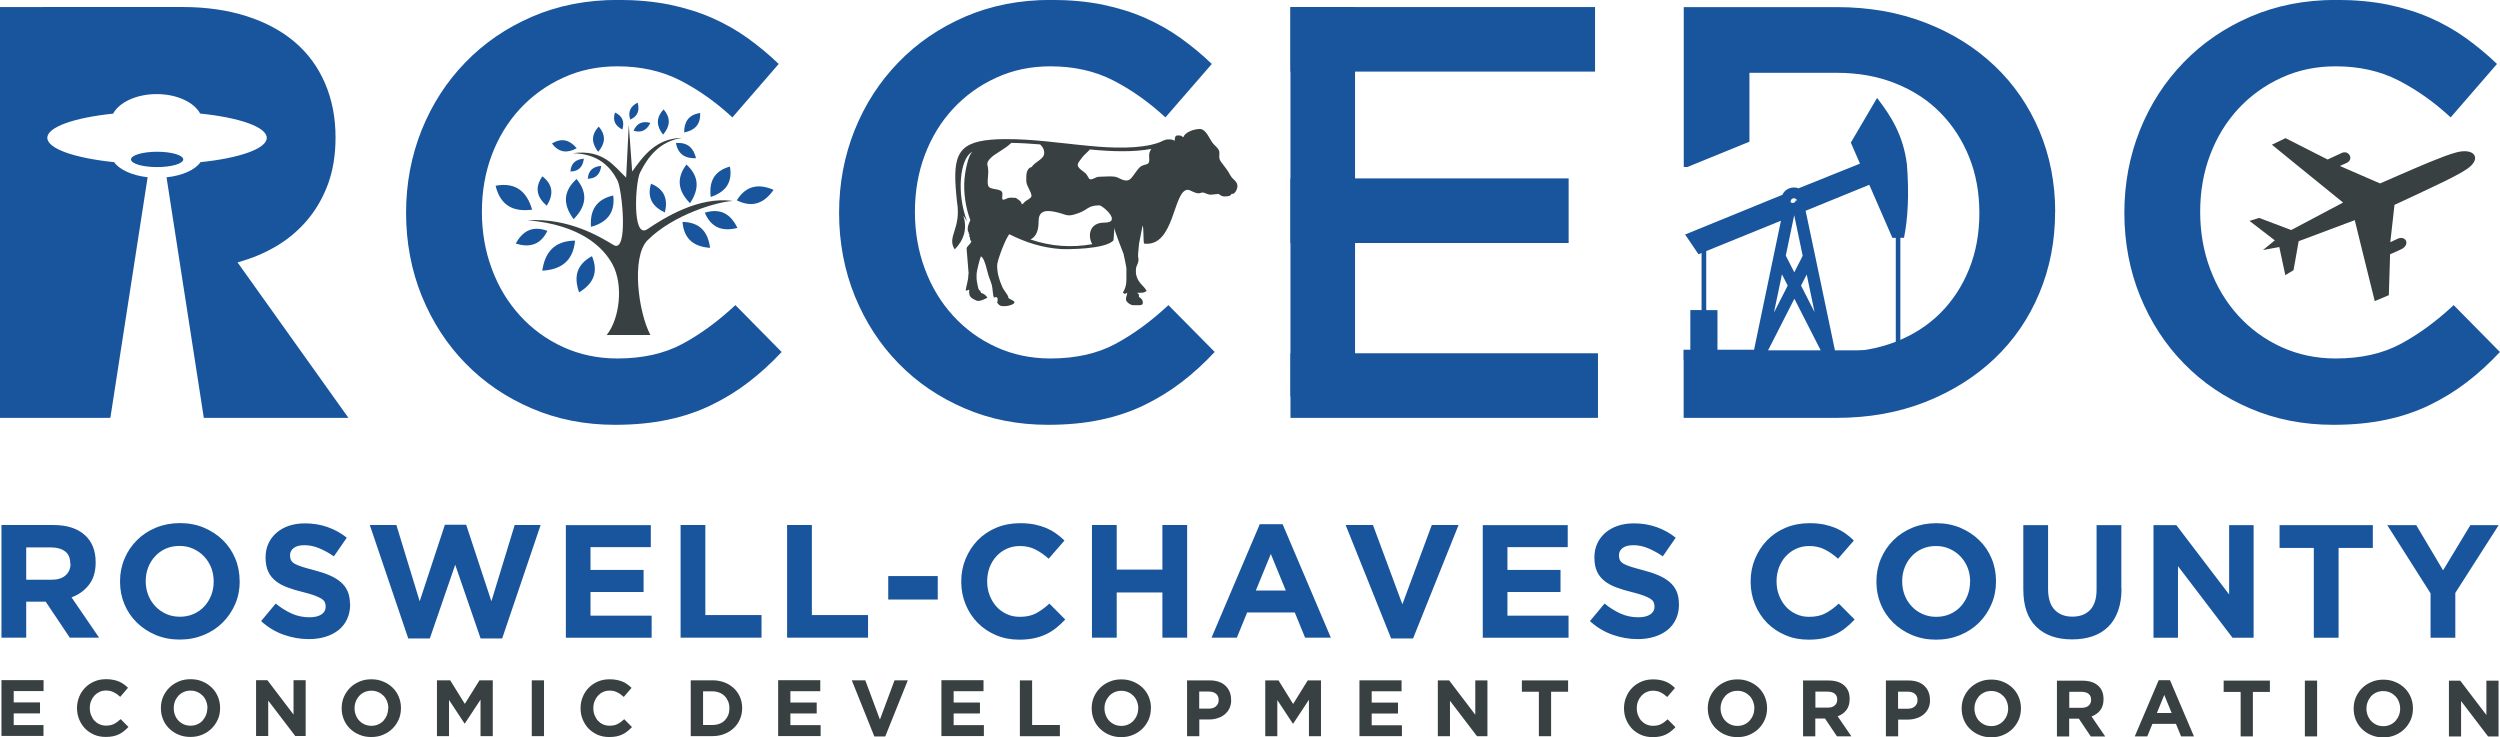 <?xml version="1.0" encoding="UTF-8"?><svg id="a" xmlns="http://www.w3.org/2000/svg" width="273.66" height="80.72" viewBox="0 0 273.66 80.72"><path d="M262.08,22.44c2.3-1.07,4.1-1.91,5.48-2.58,1.12-.55,1.94-.99,2.51-1.38,.85-.58,1.04-1.2,.72-1.58-.28-.33-.95-.47-1.9-.22-.73,.19-1.67,.55-2.9,1.05-.98,.4-2.14,.91-3.51,1.5l-1.95,.85-4.05-1.76-.36-.16h.03s.69-.31,.69-.31c.91-.4,.24-1.5-.54-1.09l-1.51,.7-2.25-1.14-2.36-1.2-1.49,.72,3.38,2.75,4.41,3.58-4.41,2.34-1.27,.67-3.51-1.33-1.05,.33,2.77,2.13-1.3,1.06,1.79-.33,.66,3.08,.9-.55,.56-3.17,.46-.17,5.68-2.13,.91,3.7,1.28,5.16,1.54-.65,.14-4.48,.17-.07,.98-.44c1.14-.51,.57-1.6-.34-1.18l-.76,.36h-.03s.04-.32,.04-.32l.42-3.77Z" fill="#384041" fill-rule="evenodd"/><path d="M85.57,38.54l-5.07-5.14c-1.93,1.8-3.88,3.22-5.85,4.27-1.97,1.05-4.33,1.57-7.07,1.57-2.14,0-4.12-.42-5.94-1.25-1.82-.83-3.39-1.98-4.72-3.44-1.33-1.46-2.36-3.16-3.08-5.11-.73-1.95-1.09-4.04-1.09-6.26s.36-4.3,1.09-6.23c.73-1.93,1.76-3.61,3.08-5.04,1.33-1.43,2.9-2.57,4.72-3.4,1.82-.84,3.8-1.25,5.94-1.25,2.57,0,4.86,.51,6.87,1.54,2.01,1.03,3.92,2.38,5.72,4.05l5.07-5.85c-1.07-1.03-2.21-1.97-3.4-2.83-1.2-.86-2.51-1.6-3.92-2.22-1.41-.62-2.97-1.1-4.66-1.45-1.69-.34-3.57-.51-5.62-.51-3.43,0-6.55,.61-9.38,1.83-2.83,1.22-5.27,2.89-7.32,5.01-2.06,2.12-3.65,4.59-4.79,7.42-1.13,2.83-1.7,5.85-1.7,9.06s.58,6.3,1.73,9.12c1.16,2.83,2.75,5.28,4.79,7.36,2.03,2.08,4.44,3.72,7.23,4.91,2.78,1.2,5.82,1.8,9.12,1.8,2.1,0,4.01-.18,5.75-.55,1.73-.36,3.33-.9,4.79-1.61,1.46-.71,2.82-1.54,4.08-2.51,1.26-.96,2.47-2.07,3.63-3.31" fill="#18559d"/><path d="M132.98,38.54l-5.08-5.14c-1.93,1.8-3.88,3.22-5.85,4.27-1.97,1.05-4.33,1.57-7.07,1.57-2.14,0-4.12-.42-5.94-1.25-1.82-.83-3.39-1.98-4.72-3.44-1.33-1.46-2.36-3.16-3.08-5.11-.73-1.95-1.09-4.04-1.09-6.26s.36-4.3,1.09-6.23c.73-1.93,1.76-3.61,3.08-5.04,1.33-1.43,2.9-2.57,4.72-3.4,1.82-.84,3.8-1.25,5.94-1.25,2.57,0,4.86,.51,6.87,1.54,2.01,1.03,3.92,2.38,5.72,4.05l5.08-5.85c-1.07-1.03-2.21-1.97-3.41-2.83-1.2-.86-2.51-1.6-3.92-2.22-1.41-.62-2.97-1.1-4.66-1.45-1.69-.34-3.57-.51-5.62-.51-3.43,0-6.55,.61-9.38,1.83-2.83,1.22-5.27,2.89-7.32,5.01-2.06,2.12-3.65,4.59-4.79,7.42-1.13,2.83-1.7,5.85-1.7,9.06s.58,6.3,1.73,9.12c1.16,2.83,2.75,5.28,4.79,7.36,2.03,2.08,4.44,3.72,7.23,4.91,2.78,1.2,5.82,1.8,9.12,1.8,2.1,0,4.01-.18,5.75-.55,1.73-.36,3.33-.9,4.79-1.61,1.46-.71,2.82-1.54,4.08-2.51,1.26-.96,2.47-2.07,3.63-3.31" fill="#18559d"/><path d="M141.26,38.67v7.07h33.66v-7.07h-33.66Zm0-19.14v7.07h30.45v-7.07h-30.45ZM174.6,.77h-33.34V7.84h33.34V.77Z" fill="#18559d"/><path d="M224.97,23.19c0-3.17-.58-6.12-1.73-8.86-1.16-2.74-2.79-5.12-4.91-7.13-2.12-2.01-4.65-3.59-7.58-4.72-2.93-1.13-6.16-1.7-9.67-1.7h-16.77V18.28h.4l6.79-2.77V7.97h9.57c2.36,0,4.5,.39,6.42,1.16,1.93,.77,3.57,1.84,4.91,3.21,1.35,1.37,2.4,2.99,3.15,4.85,.75,1.86,1.12,3.91,1.12,6.13s-.37,4.27-1.12,6.13c-.75,1.86-1.8,3.47-3.15,4.82-1.35,1.35-2.99,2.4-4.91,3.15-1.93,.75-4.07,1.12-6.42,1.12h-8.87v-.26h-7.9v7.46h16.77c3.51,0,6.73-.58,9.67-1.73,2.93-1.16,5.46-2.74,7.58-4.75,2.12-2.01,3.76-4.4,4.91-7.16,1.16-2.76,1.73-5.73,1.73-8.9" fill="#18559d"/><path d="M273.66,38.54l-5.07-5.14c-1.93,1.8-3.88,3.22-5.85,4.27-1.97,1.05-4.33,1.57-7.07,1.57-2.14,0-4.12-.42-5.94-1.25-1.82-.83-3.39-1.98-4.72-3.44-1.33-1.46-2.35-3.16-3.08-5.11-.73-1.95-1.09-4.04-1.09-6.26s.36-4.3,1.09-6.23c.73-1.93,1.76-3.61,3.08-5.04,1.33-1.43,2.9-2.57,4.72-3.4,1.82-.84,3.8-1.25,5.94-1.25,2.57,0,4.86,.51,6.87,1.54,2.01,1.03,3.92,2.38,5.72,4.05l5.07-5.85c-1.07-1.03-2.21-1.97-3.4-2.83-1.2-.86-2.51-1.6-3.92-2.22-1.41-.62-2.97-1.1-4.66-1.45-1.69-.34-3.57-.51-5.62-.51-3.43,0-6.55,.61-9.38,1.83-2.83,1.22-5.27,2.89-7.32,5.01-2.06,2.12-3.65,4.59-4.79,7.42-1.13,2.83-1.7,5.85-1.7,9.06s.58,6.3,1.73,9.12c1.16,2.83,2.75,5.28,4.79,7.36,2.03,2.08,4.44,3.72,7.23,4.91,2.78,1.2,5.82,1.8,9.12,1.8,2.1,0,4.01-.18,5.75-.55,1.73-.36,3.33-.9,4.79-1.61,1.46-.71,2.82-1.54,4.08-2.51,1.26-.96,2.47-2.07,3.63-3.31" fill="#18559d"/><path d="M71.2,36.68c-1.33-2.47-2.13-8.59-.3-10.4,2.86-2.83,7.68-4.21,9.32-4.28-3.75-.54-7.58,1.89-9.36,3.09-1.7,1.14-1.31-5.16-.8-6.19,.86-1.73,2.17-3.47,4.65-3.81-2.92,.03-4.3,2.01-5.51,3.69l-.37-5.13-.29,5.79c-1.36-1.27-2.46-3.11-5.86-2.67,2.79,.05,4.14,1.48,4.91,2.98,.52,1.01,1.22,8.06-.43,7.07-1.43-.86-4.83-2.98-9.4-2.71,5.8,.5,8.28,2.97,9.28,4.81,1.25,2.29,.77,6.03-.63,7.75h4.79Z" fill="#384041" fill-rule="evenodd"/><path d="M64.8,28.04c.76,1.83,.08,3.06-1.41,3.96-.58-1.64-.33-3.02,1.41-3.96" fill="#18559d" fill-rule="evenodd"/><path d="M62.95,26.34c-.22,2.28-1.58,3.17-3.59,3.29,.29-1.99,1.3-3.27,3.59-3.29" fill="#18559d" fill-rule="evenodd"/><path d="M59.92,25.27c-.77,1.58-2,1.85-3.47,1.39,.75-1.35,1.82-2,3.47-1.39" fill="#18559d" fill-rule="evenodd"/><path d="M67.13,21.4c.23,1.96-.76,2.97-2.44,3.43-.12-1.73,.51-3,2.44-3.43" fill="#18559d" fill-rule="evenodd"/><path d="M63.11,19.59c1.34,1.63,.99,3.07-.32,4.4-1.1-1.49-1.25-2.96,.32-4.4" fill="#18559d" fill-rule="evenodd"/><path d="M59.37,19.3c1.23,.96,1.21,2.05,.48,3.22-1.04-.89-1.38-1.93-.48-3.22" fill="#18559d" fill-rule="evenodd"/><path d="M54.25,20.33c2.25-.41,3.43,.68,4,2.62-1.99,.26-3.46-.38-4-2.62" fill="#18559d" fill-rule="evenodd"/><path d="M74.71,24.29c.16,1.94,1.31,2.72,3.02,2.84-.23-1.7-1.07-2.8-3.02-2.84" fill="#18559d" fill-rule="evenodd"/><path d="M77.15,23.28c.72,1.71,1.99,2.07,3.57,1.67-.71-1.47-1.79-2.21-3.57-1.67" fill="#18559d" fill-rule="evenodd"/><path d="M80.65,21.93c1.77,.87,3.04,.27,4.03-1.15-1.59-.68-2.99-.52-4.03,1.15" fill="#18559d" fill-rule="evenodd"/><path d="M79.9,18.23c.32,1.83-.56,2.81-2.1,3.33-.2-1.62,.32-2.83,2.1-3.33" fill="#18559d" fill-rule="evenodd"/><path d="M75.14,18.01c1.47,1.35,1.37,2.77,.39,4.23-1.23-1.25-1.59-2.63-.39-4.23" fill="#18559d" fill-rule="evenodd"/><path d="M71.26,20.11c1.52,.62,1.86,1.74,1.52,3.15-1.31-.61-1.98-1.57-1.52-3.15" fill="#18559d" fill-rule="evenodd"/><path d="M73.99,15.66c1.29-.11,1.93,.55,2.2,1.66-1.14,.04-1.96-.39-2.2-1.66" fill="#18559d" fill-rule="evenodd"/><path d="M72.64,11.98c.85,.98,.68,1.89-.06,2.76-.7-.9-.83-1.81,.06-2.76" fill="#18559d" fill-rule="evenodd"/><path d="M76.64,12.37c.06,1.3-.63,1.91-1.75,2.13,0-1.14,.46-1.94,1.75-2.13" fill="#18559d" fill-rule="evenodd"/><path d="M65.54,13.86c.85,.98,.68,1.89-.06,2.76-.7-.9-.83-1.81,.06-2.76" fill="#18559d" fill-rule="evenodd"/><path d="M60.42,15.71c1.11-.67,1.98-.36,2.71,.52-1,.54-1.93,.52-2.71-.52" fill="#18559d" fill-rule="evenodd"/><path d="M64.34,19.57c.07-.96,.63-1.34,1.47-1.41-.1,.84-.51,1.38-1.47,1.41" fill="#18559d" fill-rule="evenodd"/><path d="M62.44,18.78c.07-.96,.63-1.34,1.47-1.41-.1,.84-.51,1.38-1.47,1.41" fill="#18559d" fill-rule="evenodd"/><path d="M67.32,12.32c.87,.39,1.04,1.05,.81,1.86-.74-.38-1.11-.95-.81-1.86" fill="#18559d" fill-rule="evenodd"/><path d="M69.35,14.31c.91,.28,1.47-.1,1.84-.86-.81-.21-1.46-.02-1.84,.86" fill="#18559d" fill-rule="evenodd"/><path d="M68.99,13.09c.87-.39,1.03-1.05,.81-1.86-.74,.38-1.11,.96-.81,1.86" fill="#18559d" fill-rule="evenodd"/><path d="M14.34,17.45c0,.47,1.28,.84,2.86,.84s2.86-.38,2.86-.84-1.28-.84-2.86-.84-2.86,.38-2.86,.84m-2.26,28.29l4.08-26.34c-1.7-.19-3.08-.82-3.67-1.65-4.29-.44-7.31-1.47-7.31-2.66s2.96-2.21,7.2-2.65c.67-1.24,2.55-2.14,4.77-2.14s4.09,.89,4.76,2.13c4.29,.44,7.29,1.47,7.29,2.66s-2.99,2.22-7.25,2.66c-.58,.84-1.99,1.48-3.72,1.66l4.08,26.33h15.83l-12.14-17.02c1.58-.43,3.03-1.04,4.34-1.83,1.31-.79,2.43-1.76,3.37-2.89,.94-1.13,1.68-2.44,2.22-3.92,.53-1.48,.8-3.16,.8-5.04,0-2.18-.39-4.16-1.16-5.94-.77-1.78-1.87-3.28-3.31-4.5-1.43-1.22-3.19-2.16-5.27-2.83-2.08-.66-4.4-1-6.97-1H0V45.74H12.08Z" fill="#18559d" fill-rule="evenodd"/><path d="M197.15,31.26l1.48,2.91-.86-4.12-.62,1.21Zm-.42-9.2c0-.2-.16-.36-.36-.36s-.36,.16-.36,.36h0s0,.01,0,.01h0s0,.01,0,.01h0s0,.01,0,.01h0s0,.01,0,.01h0s0,0,0,0h0s0,0,0,0h0s0,0,0,0h0s0,.02,0,.02h0s0,0,0,0h0s0,.01,0,.01h0s0,.01,0,.01h0s0,0,0,0h0s0,0,0,0h0s0,0,0,0h0s0,0,0,0h0s0,0,0,0h0s0,0,0,0h0s0,0,0,0h0s0,0,0,0h0s0,0,0,0h0s0,0,0,0h0s0,0,0,0h0s0,0,0,0h0s0,0,0,0h0s0,0,0,0h0s0,0,0,0h0s0,0,0,0h0s0,0,0,0h0s0,0,0,0h0s0,0,0,0h0s0,0,0,0h0s0,0,0,0h0s0,0,0,0h0s0,0,0,0h0s0,0,0,0h0s0,0,0,0h0s0,0,0,0h0s0,0,0,0h0s0,0,0,0h0s0,0,0,0h0s0,0,0,0h0s0,0,0,0h0s0,0,0,0h0s0,0,0,0c.06,.05,.14,.08,.22,.08,.2,0,.36-.16,.36-.36Zm-1.25,5.92l.92-4.42,.93,4.44-.92,1.81-.93-1.83Zm-1.29,6.21l.87-4.16,.63,1.23-1.49,2.93Zm-.65,4.16l2.88-5.65,2.88,5.65h-5.75Zm-6.78-10.86l8.19-3.33-2.96,14.2h-3.99v-4.41h-1.23v-6.45Zm20.76,10.86h-6.66l-2.13-10.16h0s0,0,0,0l-1.08-5.12,6.97-2.84,2.53,5.81h.37v12.32Zm-21.59-10.52l.33-.14v6.25h-1.23v4.41h-.72v1.09h26.91v-1.09h-3.2v-12.32h.4c.43-2.14,.57-4.75,.32-8.02-.4-3.23-1.76-5.34-3.27-7.29l-2.87,4.89,1,2.3-6.72,2.7c-.16-.06-.33-.09-.51-.09-.56,0-1.05,.33-1.27,.81l-.57,.23-10.07,4.11,1.46,2.16Z" fill="#18559d" fill-rule="evenodd"/><path d="M273.5,57.48h-3.08l-2.99,4.95-2.94-4.95h-3.17l4.74,7.47v4.86h2.71v-4.91l4.74-7.41Zm-13.76,2.5v-2.5h-10.21v2.5h3.75v9.83h2.71v-9.83h3.75Zm-13.05,9.83v-12.33h-2.68v7.59l-5.78-7.59h-2.5v12.33h2.68v-7.84l5.97,7.84h2.31Zm-14.48-5.37v-6.96h-2.71v7.06c0,.99-.24,1.73-.7,2.22-.47,.49-1.12,.74-1.95,.74s-1.49-.26-1.96-.77c-.47-.51-.7-1.27-.7-2.28v-6.97h-2.71v7.04c0,1.82,.48,3.19,1.43,4.1,.95,.92,2.25,1.37,3.91,1.37,.82,0,1.57-.11,2.24-.34,.67-.23,1.24-.58,1.71-1.04,.47-.46,.83-1.04,1.08-1.74,.25-.69,.38-1.51,.38-2.45Zm-16.56-.76c0,.53-.09,1.02-.27,1.49-.18,.46-.43,.87-.76,1.22-.32,.35-.71,.63-1.17,.83-.46,.2-.96,.3-1.5,.3s-1.05-.1-1.51-.31-.85-.48-1.18-.84c-.33-.35-.59-.76-.77-1.23-.18-.47-.27-.97-.27-1.5v-.03c0-.53,.09-1.02,.27-1.49,.18-.46,.43-.87,.76-1.22,.32-.35,.71-.63,1.16-.83,.45-.2,.95-.3,1.51-.3s1.04,.1,1.5,.31c.46,.21,.85,.48,1.19,.84,.33,.35,.59,.76,.78,1.23,.18,.47,.27,.97,.27,1.5v.04Zm2.84-.04v-.03c0-.88-.16-1.71-.48-2.47-.32-.77-.77-1.44-1.36-2.01-.58-.57-1.27-1.02-2.07-1.36-.8-.33-1.67-.5-2.62-.5s-1.83,.17-2.63,.5c-.8,.33-1.5,.79-2.08,1.37-.58,.58-1.04,1.26-1.36,2.03-.33,.77-.49,1.59-.49,2.47v.04c0,.88,.16,1.71,.48,2.47,.32,.77,.78,1.44,1.36,2.01,.58,.57,1.27,1.02,2.07,1.36,.8,.33,1.67,.5,2.62,.5s1.83-.17,2.63-.5c.8-.33,1.5-.79,2.08-1.37,.58-.58,1.04-1.26,1.36-2.03,.33-.77,.49-1.59,.49-2.47Zm-15.48,4.17l-1.73-1.74c-.48,.45-.97,.8-1.45,1.06-.49,.26-1.08,.39-1.79,.39-.53,0-1.01-.1-1.45-.31-.44-.21-.82-.48-1.13-.84-.31-.35-.55-.76-.73-1.23-.18-.47-.26-.97-.26-1.5v-.03c0-.53,.09-1.02,.26-1.49,.18-.46,.42-.87,.74-1.22,.32-.35,.7-.63,1.14-.83,.44-.2,.92-.3,1.44-.3,.62,0,1.18,.12,1.68,.37,.5,.25,.99,.59,1.47,1.02l1.73-1.99c-.28-.28-.59-.54-.92-.77-.33-.24-.69-.43-1.07-.6-.39-.16-.82-.29-1.29-.39-.48-.09-1-.14-1.58-.14-.95,0-1.82,.17-2.61,.5-.79,.33-1.46,.79-2.03,1.37-.56,.58-1,1.26-1.32,2.03-.32,.77-.48,1.59-.48,2.47v.04c0,.88,.16,1.71,.48,2.48,.32,.78,.76,1.45,1.32,2.02,.56,.57,1.23,1.02,2.01,1.35,.77,.33,1.61,.49,2.52,.49,.6,0,1.14-.05,1.62-.15,.48-.1,.92-.25,1.33-.44,.41-.19,.78-.43,1.12-.7,.34-.27,.67-.58,.99-.92Zm-19.23-1.66v-.04c0-.54-.09-1-.26-1.39-.17-.39-.42-.72-.76-1.01-.33-.29-.75-.53-1.23-.74-.49-.21-1.04-.39-1.66-.55-.53-.14-.97-.26-1.31-.37-.35-.11-.62-.22-.82-.33-.2-.12-.34-.25-.41-.4-.08-.15-.11-.32-.11-.52v-.04c0-.31,.13-.56,.4-.77,.26-.21,.66-.31,1.19-.31s1.06,.11,1.59,.33c.53,.22,1.07,.51,1.62,.89l1.41-2.04c-.63-.51-1.33-.89-2.09-1.16-.76-.27-1.59-.41-2.49-.41-.63,0-1.21,.09-1.74,.26-.53,.18-.98,.43-1.37,.76-.38,.33-.68,.72-.89,1.17s-.32,.96-.32,1.52v.04c0,.61,.1,1.12,.29,1.53,.19,.41,.47,.75,.82,1.03,.35,.28,.78,.51,1.29,.7,.5,.19,1.07,.36,1.69,.51,.52,.13,.94,.25,1.26,.37,.32,.12,.58,.24,.76,.35,.18,.12,.31,.24,.37,.38,.06,.14,.1,.29,.1,.47v.03c0,.36-.16,.65-.47,.85-.31,.21-.75,.31-1.31,.31-.7,0-1.35-.14-1.95-.41-.59-.27-1.17-.63-1.74-1.09l-1.6,1.92c.74,.67,1.56,1.17,2.47,1.49,.9,.32,1.83,.48,2.76,.48,.67,0,1.28-.09,1.83-.26s1.03-.42,1.43-.74c.4-.32,.71-.72,.93-1.2,.22-.48,.33-1.02,.33-1.63Zm-12.08,3.65v-2.41h-6.69v-2.59h5.81v-2.41h-5.81v-2.5h6.6v-2.41h-9.3v12.33h9.39Zm-12.05-12.33h-2.92l-3.22,8.68-3.22-8.68h-2.99l4.98,12.42h2.4l4.98-12.42Zm-18.9,7.17h-3.28l1.64-4,1.64,4Zm4.93,5.16l-5.28-12.42h-2.5l-5.28,12.42h2.77l1.13-2.76h5.21l1.13,2.76h2.84Zm-15.73,0v-12.33h-2.71v4.88h-5v-4.88h-2.71v12.33h2.71v-4.95h5v4.95h2.71Zm-13.35-1.99l-1.73-1.74c-.48,.45-.97,.8-1.45,1.06-.49,.26-1.08,.39-1.79,.39-.53,0-1.01-.1-1.45-.31-.44-.21-.82-.48-1.13-.84-.31-.35-.55-.76-.73-1.23-.18-.47-.26-.97-.26-1.5v-.03c0-.53,.09-1.02,.26-1.49,.18-.46,.42-.87,.74-1.22,.32-.35,.7-.63,1.14-.83s.92-.3,1.44-.3c.62,0,1.18,.12,1.68,.37,.5,.25,.99,.59,1.47,1.02l1.73-1.99c-.28-.28-.59-.54-.92-.77-.33-.24-.69-.43-1.07-.6-.39-.16-.82-.29-1.29-.39-.48-.09-1-.14-1.58-.14-.95,0-1.82,.17-2.61,.5-.79,.33-1.46,.79-2.03,1.37-.56,.58-1,1.26-1.32,2.03-.32,.77-.48,1.59-.48,2.47v.04c0,.88,.16,1.71,.48,2.48,.32,.78,.76,1.45,1.32,2.02,.56,.57,1.23,1.02,2.01,1.35,.78,.33,1.61,.49,2.52,.49,.6,0,1.14-.05,1.62-.15,.48-.1,.92-.25,1.33-.44,.41-.19,.78-.43,1.12-.7,.34-.27,.67-.58,.99-.92Zm-13.95-2.18v-2.57h-5.42v2.57h5.42Zm-7.63,4.17v-2.47h-6.15v-9.86h-2.71v12.33h8.86Zm-11.66,0v-2.47h-6.15v-9.86h-2.71v12.33h8.86Zm-12.03,0v-2.41h-6.69v-2.59h5.81v-2.41h-5.81v-2.5h6.6v-2.41h-9.3v12.33h9.39Zm-12.15-12.33h-2.84l-2.55,8.35-2.76-8.38h-2.33l-2.76,8.38-2.55-8.35h-2.91l4.21,12.42h2.36l2.78-8.07,2.78,8.07h2.36l4.21-12.42Zm-20.87,8.68v-.04c0-.54-.09-1-.26-1.39-.17-.39-.42-.72-.76-1.01-.33-.29-.75-.53-1.23-.74-.49-.21-1.04-.39-1.66-.55-.53-.14-.97-.26-1.31-.37-.35-.11-.62-.22-.82-.33-.2-.12-.34-.25-.41-.4-.08-.15-.11-.32-.11-.52v-.04c0-.31,.13-.56,.4-.77,.26-.21,.66-.31,1.19-.31s1.06,.11,1.59,.33c.53,.22,1.07,.51,1.62,.89l1.41-2.04c-.63-.51-1.33-.89-2.09-1.16-.76-.27-1.59-.41-2.49-.41-.63,0-1.21,.09-1.74,.26-.53,.18-.98,.43-1.36,.76-.38,.33-.68,.72-.89,1.17s-.32,.96-.32,1.52v.04c0,.61,.1,1.12,.29,1.53,.19,.41,.47,.75,.82,1.03,.35,.28,.78,.51,1.29,.7,.5,.19,1.07,.36,1.69,.51,.52,.13,.94,.25,1.26,.37,.32,.12,.58,.24,.76,.35,.18,.12,.31,.24,.37,.38,.06,.14,.1,.29,.1,.47v.03c0,.36-.16,.65-.47,.85-.31,.21-.75,.31-1.31,.31-.7,0-1.35-.14-1.95-.41-.59-.27-1.17-.63-1.74-1.09l-1.6,1.92c.74,.67,1.56,1.17,2.47,1.49,.9,.32,1.83,.48,2.76,.48,.67,0,1.28-.09,1.83-.26,.55-.17,1.03-.42,1.43-.74,.4-.32,.71-.72,.93-1.2,.22-.48,.33-1.02,.33-1.63Zm-14.92-2.48c0,.53-.09,1.02-.27,1.49-.18,.46-.43,.87-.76,1.22-.32,.35-.71,.63-1.17,.83-.46,.2-.96,.3-1.5,.3s-1.05-.1-1.51-.31c-.45-.21-.85-.48-1.18-.84-.33-.35-.59-.76-.78-1.23-.18-.47-.27-.97-.27-1.5v-.03c0-.53,.09-1.02,.27-1.49,.18-.46,.43-.87,.76-1.22,.32-.35,.71-.63,1.16-.83,.45-.2,.95-.3,1.51-.3s1.04,.1,1.5,.31c.46,.21,.85,.48,1.19,.84,.33,.35,.59,.76,.78,1.23,.18,.47,.27,.97,.27,1.5v.04Zm2.84-.04v-.03c0-.88-.16-1.71-.48-2.47-.32-.77-.78-1.44-1.36-2.01-.58-.57-1.27-1.02-2.07-1.36-.8-.33-1.67-.5-2.62-.5s-1.83,.17-2.63,.5c-.8,.33-1.5,.79-2.08,1.37-.58,.58-1.04,1.26-1.36,2.03-.33,.77-.49,1.59-.49,2.47v.04c0,.88,.16,1.71,.48,2.47,.32,.77,.78,1.44,1.36,2.01,.58,.57,1.27,1.02,2.07,1.36,.8,.33,1.67,.5,2.62,.5s1.83-.17,2.63-.5c.8-.33,1.5-.79,2.08-1.37,.58-.58,1.04-1.26,1.37-2.03,.33-.77,.49-1.59,.49-2.47Zm-18.51-1.92c0,.53-.18,.95-.54,1.27-.36,.32-.87,.48-1.54,.48H2.87v-3.54h2.69c.67,0,1.19,.15,1.57,.44,.38,.29,.56,.73,.56,1.32v.04Zm3.12,8.08l-3.01-4.4c.79-.29,1.42-.75,1.91-1.38,.49-.63,.73-1.44,.73-2.44v-.04c0-1.28-.41-2.28-1.22-2.99-.82-.72-1.96-1.07-3.43-1.07H.16v12.33H2.87v-3.94h2.13l2.64,3.94h3.17Z" fill="#18559d"/><path d="M273.5,80.62v-6.11h-1.33v3.76l-2.86-3.76h-1.24v6.11h1.33v-3.88l2.96,3.88h1.14Zm-10.77-3.04c0,.26-.05,.51-.14,.74-.09,.23-.22,.43-.38,.61-.16,.17-.35,.31-.58,.41-.23,.1-.47,.15-.74,.15s-.52-.05-.75-.15c-.22-.1-.42-.24-.58-.41s-.29-.38-.38-.61c-.09-.23-.14-.48-.14-.74v-.02c0-.26,.05-.51,.14-.74,.09-.23,.22-.43,.37-.61,.16-.17,.35-.31,.58-.41,.22-.1,.47-.15,.75-.15s.52,.05,.74,.15c.23,.1,.42,.24,.59,.41s.29,.38,.38,.61c.09,.23,.14,.48,.14,.74v.02Zm1.4-.02v-.02c0-.44-.08-.84-.24-1.23-.16-.38-.38-.71-.67-.99-.29-.28-.63-.51-1.03-.67-.4-.17-.83-.25-1.3-.25s-.91,.08-1.3,.25c-.4,.17-.74,.39-1.03,.68-.29,.29-.51,.62-.68,1-.16,.38-.24,.79-.24,1.23v.02c0,.44,.08,.84,.24,1.23,.16,.38,.38,.71,.67,.99,.29,.28,.63,.51,1.03,.67,.4,.17,.83,.25,1.3,.25s.91-.08,1.3-.25c.4-.17,.74-.39,1.03-.68,.29-.29,.51-.62,.68-1,.16-.38,.24-.79,.24-1.23Zm-10.49,3.05v-6.11h-1.34v6.11h1.34Zm-5.17-4.87v-1.24h-5.06v1.24h1.86v4.87h1.34v-4.87h1.86Zm-10.75,2.31h-1.62l.81-1.98,.81,1.98Zm2.44,2.56l-2.62-6.15h-1.24l-2.62,6.15h1.37l.56-1.37h2.58l.56,1.37h1.4Zm-11.26-4c0,.26-.09,.47-.27,.63-.18,.16-.43,.24-.76,.24h-1.36v-1.75h1.33c.33,0,.59,.07,.78,.22,.19,.15,.28,.36,.28,.65v.02Zm1.54,4l-1.49-2.18c.39-.15,.71-.37,.95-.68,.24-.31,.36-.71,.36-1.21v-.02c0-.63-.2-1.13-.61-1.48-.4-.35-.97-.53-1.7-.53h-2.79v6.11h1.34v-1.95h1.06l1.31,1.95h1.57Zm-10.62-3.04c0,.26-.05,.51-.14,.74-.09,.23-.22,.43-.38,.61-.16,.17-.35,.31-.58,.41-.23,.1-.47,.15-.74,.15s-.52-.05-.75-.15c-.22-.1-.42-.24-.58-.41-.17-.17-.29-.38-.38-.61-.09-.23-.14-.48-.14-.74v-.02c0-.26,.05-.51,.14-.74,.09-.23,.22-.43,.37-.61,.16-.17,.35-.31,.58-.41,.22-.1,.47-.15,.75-.15s.52,.05,.74,.15c.23,.1,.42,.24,.59,.41s.29,.38,.38,.61c.09,.23,.14,.48,.14,.74v.02Zm1.4-.02v-.02c0-.44-.08-.84-.24-1.23-.16-.38-.38-.71-.67-.99-.29-.28-.63-.51-1.03-.67-.4-.17-.83-.25-1.3-.25s-.91,.08-1.3,.25c-.4,.17-.74,.39-1.03,.68-.29,.29-.51,.62-.68,1-.16,.38-.24,.79-.24,1.23v.02c0,.44,.08,.84,.24,1.23,.16,.38,.38,.71,.67,.99,.29,.28,.63,.51,1.03,.67,.4,.17,.83,.25,1.3,.25s.91-.08,1.3-.25c.4-.17,.74-.39,1.03-.68,.29-.29,.51-.62,.68-1,.16-.38,.24-.79,.24-1.23Zm-11.32-.9c0,.26-.09,.48-.28,.66-.19,.18-.45,.27-.79,.27h-1.06v-1.87h1.04c.34,0,.6,.08,.8,.24,.19,.16,.29,.39,.29,.69v.02Zm1.36-.03v-.02c0-.31-.05-.6-.16-.86-.11-.26-.26-.48-.46-.67-.2-.19-.44-.33-.73-.43-.29-.1-.62-.15-.98-.15h-2.49v6.11h1.34v-1.83h1.02c.34,0,.66-.04,.96-.14,.3-.09,.56-.22,.79-.41,.22-.18,.4-.4,.53-.67,.13-.27,.19-.58,.19-.93Zm-10.15-.03c0,.26-.09,.47-.27,.63-.18,.16-.43,.24-.76,.24h-1.36v-1.75h1.33c.33,0,.59,.07,.78,.22,.19,.15,.28,.36,.28,.65v.02Zm1.54,4l-1.49-2.18c.39-.15,.71-.37,.95-.68,.24-.31,.36-.71,.36-1.21v-.02c0-.63-.2-1.13-.61-1.48-.4-.35-.97-.53-1.7-.53h-2.79v6.11h1.34v-1.95h1.06l1.31,1.95h1.57Zm-10.62-3.04c0,.26-.04,.51-.14,.74-.09,.23-.22,.43-.38,.61-.16,.17-.35,.31-.58,.41-.23,.1-.47,.15-.74,.15s-.52-.05-.75-.15c-.22-.1-.42-.24-.58-.41-.17-.17-.29-.38-.38-.61-.09-.23-.14-.48-.14-.74v-.02c0-.26,.05-.51,.14-.74,.09-.23,.22-.43,.38-.61,.16-.17,.35-.31,.58-.41,.22-.1,.47-.15,.75-.15s.51,.05,.74,.15c.23,.1,.42,.24,.59,.41s.29,.38,.38,.61c.09,.23,.14,.48,.14,.74v.02Zm1.4-.02v-.02c0-.44-.08-.84-.24-1.23-.16-.38-.38-.71-.67-.99-.29-.28-.63-.51-1.03-.67-.4-.17-.83-.25-1.3-.25s-.91,.08-1.3,.25c-.4,.17-.74,.39-1.03,.68-.29,.29-.51,.62-.68,1-.16,.38-.24,.79-.24,1.23v.02c0,.44,.08,.84,.24,1.23,.16,.38,.38,.71,.67,.99,.29,.28,.63,.51,1.03,.67,.4,.17,.83,.25,1.3,.25s.91-.08,1.3-.25c.4-.17,.74-.39,1.03-.68,.29-.29,.51-.62,.68-1,.16-.38,.24-.79,.24-1.23Zm-10.03,2.07l-.85-.86c-.24,.22-.48,.4-.72,.52-.24,.13-.54,.19-.89,.19-.26,0-.5-.05-.72-.15-.22-.1-.4-.24-.56-.41-.15-.17-.27-.38-.36-.61-.09-.23-.13-.48-.13-.74v-.02c0-.26,.04-.51,.13-.74,.09-.23,.21-.43,.37-.61,.16-.17,.34-.31,.56-.41,.22-.1,.45-.15,.71-.15,.31,0,.59,.06,.83,.18,.25,.12,.49,.29,.73,.51l.85-.99c-.14-.14-.29-.27-.45-.38-.16-.12-.34-.22-.53-.3-.19-.08-.41-.15-.64-.19-.24-.05-.5-.07-.78-.07-.47,0-.9,.08-1.29,.25-.39,.17-.72,.39-1,.68-.28,.29-.5,.62-.65,1-.16,.38-.24,.79-.24,1.23v.02c0,.44,.08,.85,.24,1.23,.16,.38,.38,.72,.65,1,.28,.28,.61,.5,.99,.67,.38,.16,.8,.24,1.25,.24,.3,0,.56-.02,.8-.07,.24-.05,.46-.12,.66-.22,.2-.1,.39-.21,.55-.35,.17-.13,.33-.28,.49-.45Zm-11.75-3.88v-1.24h-5.06v1.24h1.86v4.87h1.34v-4.87h1.86Zm-8.83,4.87v-6.11h-1.33v3.76l-2.86-3.76h-1.24v6.11h1.33v-3.88l2.96,3.88h1.14Zm-9.36,0v-1.2h-3.31v-1.28h2.88v-1.2h-2.88v-1.24h3.27v-1.2h-4.61v6.11h4.65Zm-8.86,0v-6.11h-1.45l-1.6,2.58-1.6-2.58h-1.45v6.11h1.32v-3.96l1.7,2.58h.04l1.72-2.61v3.99h1.33Zm-11.2-3.95c0,.26-.09,.48-.28,.66-.19,.18-.45,.27-.79,.27h-1.06v-1.87h1.04c.34,0,.6,.08,.8,.24,.19,.16,.29,.39,.29,.69v.02Zm1.36-.03v-.02c0-.31-.05-.6-.16-.86-.11-.26-.26-.48-.46-.67-.2-.19-.44-.33-.73-.43-.29-.1-.61-.15-.98-.15h-2.49v6.11h1.34v-1.83h1.02c.34,0,.66-.04,.96-.14,.3-.09,.56-.22,.79-.41,.22-.18,.4-.4,.53-.67,.13-.27,.19-.58,.19-.93Zm-10.17,.94c0,.26-.04,.51-.14,.74-.09,.23-.22,.43-.38,.61-.16,.17-.35,.31-.58,.41-.23,.1-.47,.15-.74,.15s-.52-.05-.75-.15c-.22-.1-.42-.24-.58-.41-.17-.17-.29-.38-.38-.61-.09-.23-.14-.48-.14-.74v-.02c0-.26,.04-.51,.14-.74,.09-.23,.22-.43,.38-.61,.16-.17,.35-.31,.58-.41,.22-.1,.47-.15,.75-.15s.51,.05,.74,.15c.23,.1,.42,.24,.59,.41,.17,.17,.29,.38,.38,.61,.09,.23,.14,.48,.14,.74v.02Zm1.4-.02v-.02c0-.44-.08-.84-.24-1.23-.16-.38-.38-.71-.67-.99-.29-.28-.63-.51-1.03-.67-.4-.17-.83-.25-1.3-.25s-.91,.08-1.3,.25c-.4,.17-.74,.39-1.03,.68-.29,.29-.51,.62-.68,1-.16,.38-.24,.79-.24,1.23v.02c0,.44,.08,.84,.24,1.23,.16,.38,.38,.71,.67,.99,.29,.28,.63,.51,1.02,.67,.4,.17,.83,.25,1.3,.25s.91-.08,1.3-.25c.4-.17,.74-.39,1.03-.68,.29-.29,.51-.62,.68-1,.16-.38,.24-.79,.24-1.23Zm-9.97,3.05v-1.22h-3.04v-4.88h-1.34v6.11h4.39Zm-8.32,0v-1.2h-3.31v-1.28h2.88v-1.2h-2.88v-1.24h3.27v-1.2h-4.61v6.11h4.65Zm-8.33-6.11h-1.45l-1.6,4.3-1.6-4.3h-1.48l2.47,6.15h1.19l2.47-6.15Zm-9.54,6.11v-1.2h-3.31v-1.28h2.88v-1.2h-2.88v-1.24h3.27v-1.2h-4.61v6.11h4.65Zm-9.99-3.04c0,.27-.04,.52-.13,.74-.09,.22-.22,.41-.38,.58-.16,.16-.35,.29-.58,.37-.23,.09-.48,.13-.75,.13h-1.04v-3.68h1.04c.27,0,.52,.05,.75,.14,.23,.09,.42,.22,.58,.38,.16,.16,.28,.36,.38,.58,.09,.23,.13,.47,.13,.74v.02Zm1.4-.02v-.02c0-.43-.08-.83-.24-1.2-.16-.37-.38-.69-.67-.96-.29-.27-.63-.49-1.03-.64-.4-.15-.84-.23-1.31-.23h-2.38v6.11h2.38c.48,0,.91-.08,1.31-.24,.4-.16,.74-.37,1.03-.65,.29-.27,.51-.6,.67-.97,.16-.37,.24-.77,.24-1.2Zm-12.06,2.07l-.85-.86c-.24,.22-.48,.4-.72,.52-.24,.13-.54,.19-.89,.19-.26,0-.5-.05-.72-.15-.22-.1-.4-.24-.56-.41-.15-.17-.27-.38-.36-.61-.09-.23-.13-.48-.13-.74v-.02c0-.26,.04-.51,.13-.74,.09-.23,.21-.43,.37-.61,.16-.17,.34-.31,.56-.41,.22-.1,.46-.15,.71-.15,.31,0,.59,.06,.83,.18,.25,.12,.49,.29,.73,.51l.85-.99c-.14-.14-.29-.27-.45-.38-.16-.12-.34-.22-.53-.3-.19-.08-.41-.15-.64-.19-.24-.05-.5-.07-.78-.07-.47,0-.9,.08-1.29,.25-.39,.17-.72,.39-1,.68-.28,.29-.5,.62-.65,1-.16,.38-.24,.79-.24,1.23v.02c0,.44,.08,.85,.24,1.23,.16,.38,.38,.72,.65,1,.28,.28,.61,.5,.99,.67,.38,.16,.8,.24,1.25,.24,.3,0,.56-.02,.8-.07,.24-.05,.46-.12,.66-.22,.2-.1,.39-.21,.55-.35,.17-.13,.33-.28,.49-.45Zm-9.63,.99v-6.11h-1.34v6.11h1.34Zm-5.61,0v-6.11h-1.45l-1.61,2.58-1.6-2.58h-1.45v6.11h1.32v-3.96l1.7,2.58h.03l1.72-2.61v3.99h1.33Zm-11.45-3.04c0,.26-.05,.51-.14,.74-.09,.23-.22,.43-.37,.61-.16,.17-.35,.31-.58,.41-.23,.1-.47,.15-.74,.15s-.52-.05-.75-.15c-.22-.1-.42-.24-.58-.41-.17-.17-.29-.38-.38-.61-.09-.23-.14-.48-.14-.74v-.02c0-.26,.05-.51,.14-.74,.09-.23,.22-.43,.38-.61,.16-.17,.35-.31,.58-.41,.22-.1,.47-.15,.75-.15s.51,.05,.74,.15c.23,.1,.42,.24,.59,.41,.17,.17,.29,.38,.38,.61,.09,.23,.14,.48,.14,.74v.02Zm1.4-.02v-.02c0-.44-.08-.84-.24-1.23-.16-.38-.38-.71-.67-.99-.29-.28-.63-.51-1.03-.67-.4-.17-.83-.25-1.3-.25s-.91,.08-1.3,.25c-.4,.17-.74,.39-1.03,.68-.29,.29-.51,.62-.68,1-.16,.38-.24,.79-.24,1.23v.02c0,.44,.08,.84,.24,1.23,.16,.38,.38,.71,.67,.99,.29,.28,.63,.51,1.03,.67,.4,.17,.83,.25,1.3,.25s.91-.08,1.3-.25c.4-.17,.74-.39,1.03-.68,.29-.29,.51-.62,.68-1,.16-.38,.24-.79,.24-1.23Zm-10.43,3.05v-6.11h-1.33v3.76l-2.86-3.76h-1.24v6.11h1.33v-3.88l2.96,3.88h1.14Zm-10.77-3.04c0,.26-.05,.51-.14,.74-.09,.23-.22,.43-.37,.61-.16,.17-.35,.31-.58,.41-.23,.1-.47,.15-.74,.15s-.52-.05-.75-.15c-.22-.1-.42-.24-.58-.41-.17-.17-.29-.38-.38-.61-.09-.23-.13-.48-.13-.74v-.02c0-.26,.04-.51,.13-.74,.09-.23,.22-.43,.38-.61,.16-.17,.35-.31,.58-.41,.22-.1,.47-.15,.75-.15s.51,.05,.74,.15c.23,.1,.42,.24,.59,.41,.17,.17,.29,.38,.38,.61,.09,.23,.14,.48,.14,.74v.02Zm1.4-.02v-.02c0-.44-.08-.84-.24-1.23-.16-.38-.38-.71-.67-.99-.29-.28-.63-.51-1.02-.67-.4-.17-.83-.25-1.3-.25s-.91,.08-1.3,.25c-.4,.17-.74,.39-1.03,.68-.29,.29-.51,.62-.68,1-.16,.38-.24,.79-.24,1.23v.02c0,.44,.08,.84,.24,1.23,.16,.38,.38,.71,.67,.99,.29,.28,.63,.51,1.02,.67,.4,.17,.83,.25,1.3,.25s.91-.08,1.3-.25c.4-.17,.74-.39,1.03-.68,.29-.29,.51-.62,.68-1s.24-.79,.24-1.23Zm-10.03,2.07l-.85-.86c-.24,.22-.48,.4-.72,.52-.24,.13-.54,.19-.89,.19-.26,0-.5-.05-.72-.15-.22-.1-.4-.24-.56-.41-.15-.17-.27-.38-.36-.61-.09-.23-.13-.48-.13-.74v-.02c0-.26,.04-.51,.13-.74,.09-.23,.21-.43,.37-.61,.16-.17,.35-.31,.56-.41,.22-.1,.45-.15,.71-.15,.31,0,.59,.06,.83,.18,.25,.12,.49,.29,.73,.51l.85-.99c-.14-.14-.29-.27-.45-.38-.16-.12-.34-.22-.53-.3-.19-.08-.41-.15-.64-.19-.24-.05-.5-.07-.78-.07-.47,0-.9,.08-1.29,.25-.39,.17-.72,.39-1,.68-.28,.29-.5,.62-.65,1-.16,.38-.24,.79-.24,1.23v.02c0,.44,.08,.85,.24,1.23,.16,.38,.38,.72,.65,1,.28,.28,.61,.5,.99,.67,.38,.16,.8,.24,1.25,.24,.3,0,.56-.02,.8-.07,.24-.05,.46-.12,.66-.22,.2-.1,.39-.21,.55-.35,.17-.13,.33-.28,.49-.45Zm-9.3,.99v-1.2H1.5v-1.28h2.88v-1.2H1.5v-1.24h3.27v-1.2H.16v6.11H4.81Z" fill="#384041"/><rect x="141.26" y=".77" width="7.07" height="42.63" fill="#18559d"/><path d="M112.79,26.22c.68-.33,.9-1.05,.9-2.01,0-1.25,.93-1.2,1.88-1,1.3,.28,1.16,.62,2.59,.08,.91-.34,.95-.81,2.19-.81,.34,0,2.53,1.89,.53,1.89-1.64,0-1.84,1.42-1.32,2.36-1.14,.2-2.26,.26-3.38,.18-1.14-.08-2.28-.32-3.4-.7m1.08-10.39l.18,.19c.2,.25,.32,.55,.24,.91-.12,.54-1.04,.84-1.34,1.36-.65,.16-.6,.94-.6,1.51s.57,1.18,.57,1.67c0,.23-.5,.43-.71,.61-.04,.04-.33,.41-.37,.24-.09-.35-.35-.43-.63-.65-.45,0-.65-.1-1.08,.11-.57,.28-.39-.13-.39-.55,0-.72-1.4-.31-1.57-.92-.11-.4,.02-1.08,.02-1.51,0-.85-.38-.85,.31-1.54,.4-.4,1.52-.95,2.11-1.52l.11-.09c1.16,.02,2.03,.08,3.17,.17Zm12.16,.49c-.17,.25-.26,.54-.23,.86,.13,1.26-.54,.49-1.21,1.34-.88,1.11-.86,1.64-2.25,.92-.4-.21-1.56-.08-2.04-.08-.35,0-.89,.48-1.08,.19-.15-.22-.25-.5-.55-.71-.99-.69-.78-.84-.18-1.62,.22-.29,.58-.56,.82-.85,2.62,.26,4.93,.28,6.72-.06Zm-19.99,9.06c.02,.1,0,.03-.02,.21h.09v.43l.07-.15c.02,.25-.02,.46,.16,.53-.09,.4-.54,.55-.52,.85l.22,2.7-.03,.14c0,.69-.28,1.32-.28,1.75l.37-.12v.3c0,.57,.36,.67,.78,.89,.32,.16,1-.18,1.22-.32-.16-.24-.38-.44-.71-.52-.03-.33-.25-.15-.34-.71-.04-.24-.14-.63-.14-.86v-.43c0-.37,.35-1.73,.47-1.99,.41,.11,.69,1.67,.85,2.14,.11,.34,.3,.75,.37,1.09,.07,.34,.1,1.05,.2,1.27,.19-.02,.11-.05,.28-.05,.09,0,.14,.17,.14,.28,0,.16-.04,.18-.05,.33,.13,.2,.28,.38,.62,.38h.28c.29,0,.99-.18,.99-.43,0-.11-.33-.27-.44-.32-.4-.22-.11-.07-.32-.44-.17-.3-.42-.57-.57-.9-.29-.66-.57-1.42-.57-2.37,0-.54,.96-3.04,1.34-3.41,1.84,.94,3.71,1.49,5.62,1.62,.6,.04,4.94,.05,5.78-.96l.1-1.38c0,.4,.88,2.53,1,2.88,.03,.1,.31,1.47,.31,1.53v1.28c0,.69-.15,.98-.38,1.42,.05,.03,.16,.14,.19,.14,.11,0,.21-.09,.28-.14,0,.27-.14,.41-.14,.76,0,.23,.47,.62,.81,.62h.71c.16,0,.33-.08,.33-.24,0-.35-.19-.54-.43-.66v-.28l-.2-.18c.59-.01,.69,.04,1.05-.2-.21-.39-.48-.57-.74-.91-.22-.29-.44-.69-.44-1.17v-.28c0-.28,.17-.51,.24-.76,.12-.42-.04-.53,0-.9l.1-1.14,.39-1.98c.14,0,.06,1.94,.18,1.96,3.36,.39,3.15-5.89,4.77-5.89,.28,0,.72,.38,1.18,.38,.17,0,.31-.09,.47-.09s.59,.27,.9,.24l.81-.08c.13,.08,.37,.27,.57,.27h.19c.29,0,.6-.05,.66-.28h.14c.26,0,.56-.6,.51-.93-.07-.44-.39-.59-.61-.86-.2-.26-.34-.6-.57-.9-.21-.28-.42-.55-.63-.84-.34-.49-.04-.84-.22-1.25-.12-.27-.47-.52-.68-.79-.35-.47-.74-1.53-1.4-1.53s-1.66,.37-1.8,.9c-.22-.06-.15-.19-.43-.19h-.24c-.24,0-.28,.3-.28,.57-.16-.08-.32-.14-.57-.14h-.14c-.41,0-.68,.22-1.03,.35-2.07,.73-5.15,.6-7.6,.36-1.59-.14-3.17-.35-4.76-.5-1.53-.15-3.08-.26-4.61-.24-.46,0-.91,.02-1.37,.06-3.96,.33-4.27,2.04-3.75,6.82,.49,2.96-1.16,3.79-.25,5.19,1.05-1.07,1.37-2.3,.95-3.69l.4,.62c-1.2-3.17-.74-6.85,.49-7.56l.11-.05c-.51,.32-.84,2.39-.88,2.94-.13,1.5,.11,3.13,.64,4.54-.19,.43-.37,.75-.25,1.27Z" fill="#384041" fill-rule="evenodd"/></svg>